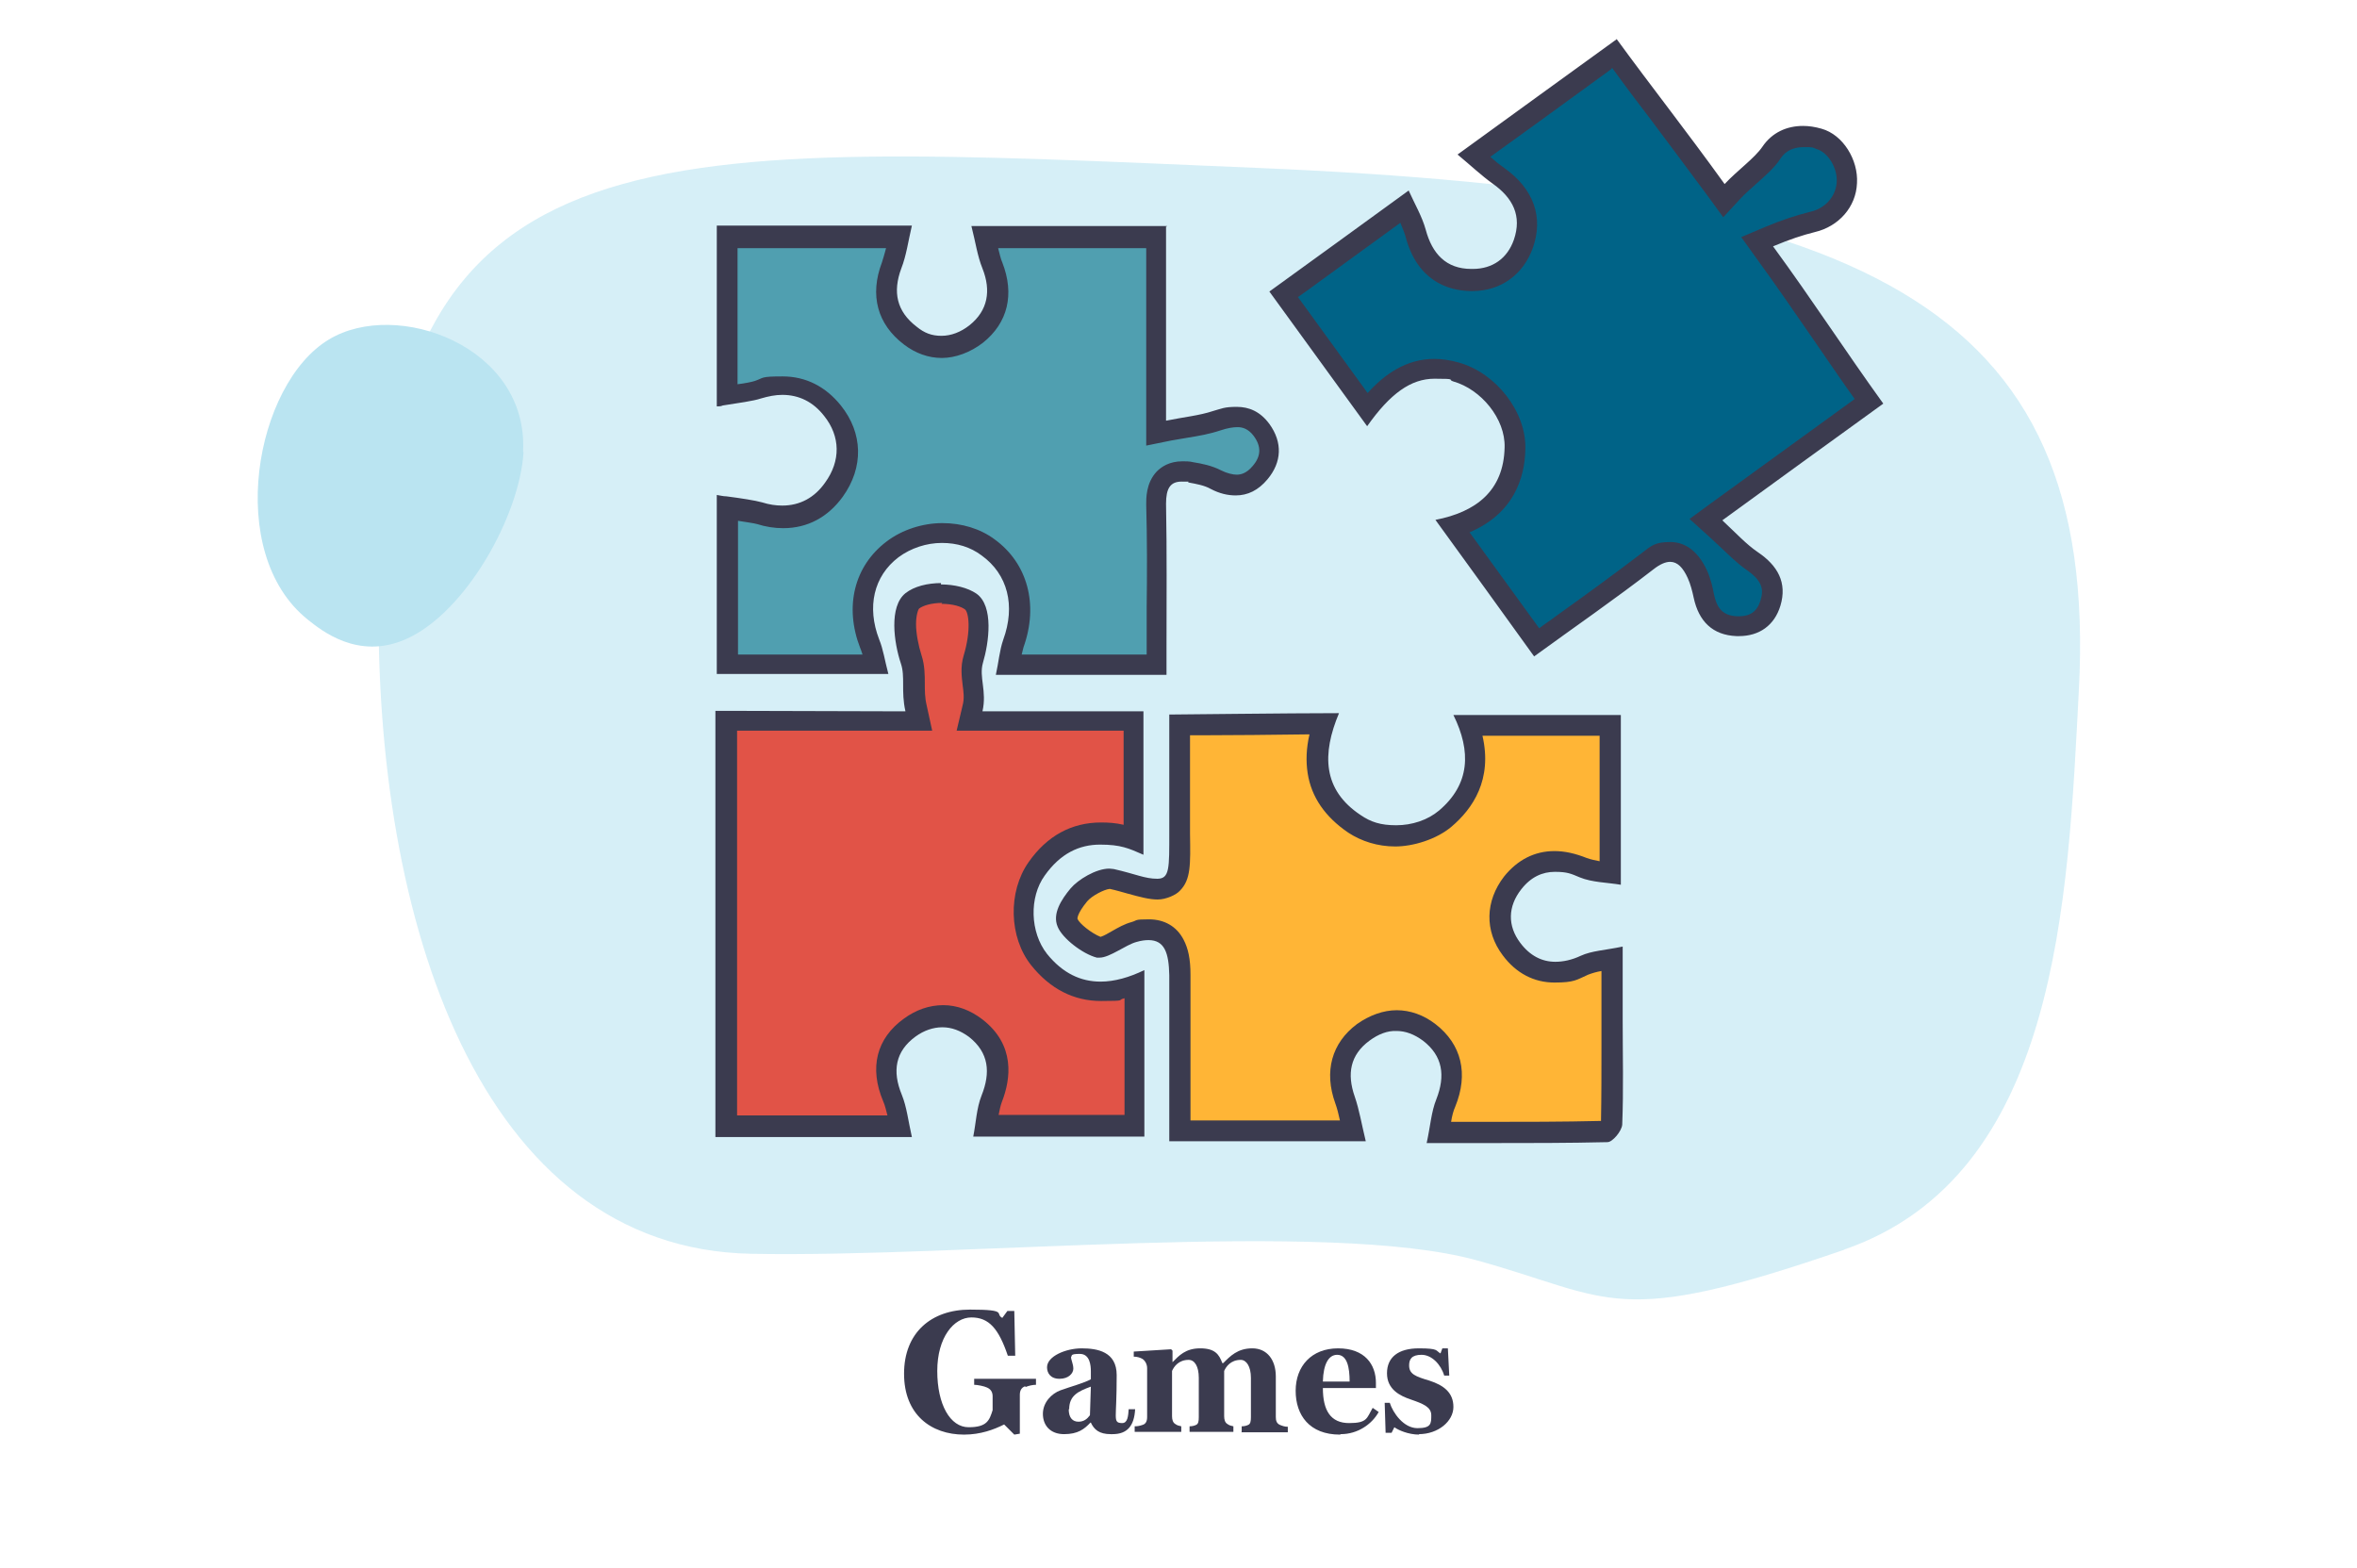 <?xml version="1.0" encoding="UTF-8"?>
<svg id="Layer_1" data-name="Layer 1" xmlns="http://www.w3.org/2000/svg" version="1.1" viewBox="0 0 511 340">
  <defs>
    <style>
      .cls-1 {
        fill: #3b3b4f;
      }

      .cls-1, .cls-2, .cls-3, .cls-4, .cls-5, .cls-6, .cls-7 {
        stroke-width: 0px;
      }

      .cls-2 {
        fill: #ffb536;
      }

      .cls-3 {
        fill: #e15347;
      }

      .cls-4 {
        fill: #509fb0;
      }

      .cls-5, .cls-7 {
        fill: #bae4f1;
        mix-blend-mode: multiply;
      }

      .cls-5, .cls-7, .cls-8 {
        isolation: isolate;
      }

      .cls-6 {
        fill: #006387;
      }

      .cls-7 {
        opacity: .6;
      }
    </style>
  </defs>
  <g class="cls-8">
    <g id="Layer_1-2" data-name="Layer 1">
      <g>
        <g class="cls-8">
          <g class="cls-8">
            <path class="cls-1" d="M222.3,300.5c-.9.3-1.2,1-1.2,1.9v8.4l-1.2.2-2.2-2.2c-2.2,1.1-5.1,2.2-8.7,2.2-7.1,0-13-4.3-13-13.2s5.9-13.9,14.3-13.9,5.3.9,7,1.8l1.1-1.5h1.5l.2,9.7h-1.6c-2-5.9-4.1-8.3-7.9-8.3s-7.4,4.3-7.4,11.6,2.8,12.2,6.8,12.2,4.5-1.5,5.2-3.7v-3c0-.8-.3-1.5-1.2-1.9-.6-.3-2.1-.6-2.8-.6v-1.3h13.4v1.3c-.7,0-1.6.2-2.3.5Z"/>
            <path class="cls-1" d="M240.8,310.9c-2.5,0-3.6-1-4.3-2.5h-.1c-1.3,1.4-2.7,2.5-5.7,2.5s-4.6-1.9-4.6-4.4,1.9-4.4,3.8-5.1c2.2-.8,5.2-1.6,6.6-2.4v-1.7c0-1.3-.2-3.8-2.4-3.8s-1.6.4-1.9.7c0,.6.5,1.5.5,2.5s-1,2.2-3,2.2-2.7-1.3-2.7-2.5c0-2.4,4.1-4.1,7.5-4.1s7.6.7,7.6,5.8-.2,7.4-.2,8.7.2,1.7,1.4,1.7,1.3-1.6,1.4-3h1.4c-.2,3.6-1.7,5.4-4.9,5.4ZM231.7,305.5c0,1.9.9,2.7,2.1,2.7s1.9-.6,2.5-1.4l.2-6.2c-2.7,1-4.7,1.9-4.7,4.9Z"/>
            <path class="cls-1" d="M269.2,310.4v-1.2c.5,0,1-.1,1.4-.3.5-.2.6-.8.6-1.7v-8.5c0-2.5-1-3.9-2.2-3.9-2.2,0-3.2,1.5-3.6,2.4v9.8c0,.8.2,1.4.7,1.7.4.3.8.4,1.3.5v1.2h-9.5v-1.2c.5,0,1-.1,1.4-.3.5-.2.6-.8.6-1.7v-8.5c0-2.5-.9-3.9-2.2-3.9-2.2,0-3.2,1.5-3.6,2.4v9.8c0,.8.2,1.4.7,1.7.4.3.8.4,1.3.5v1.2h-10.1v-1.2c.7,0,1.1-.1,1.7-.3.7-.2,1-.8,1-1.7v-10.6c0-.8-.4-1.6-1-2-.5-.3-1.2-.5-1.9-.5v-1.1l8.1-.5.3.3v2.5h0c1.4-1.4,2.8-3,6-3s4.1,1.3,4.8,3.2h.2c1.5-1.5,3.1-3.2,6.3-3.2s5.1,2.5,5.1,6.1v8.8c0,.8.2,1.4.9,1.7.5.2,1,.4,1.7.4v1.2h-10.1Z"/>
            <path class="cls-1" d="M290.5,311c-6.6,0-9.6-4.2-9.6-9.5s3.4-9.2,9.2-9.2,8.2,3.5,8.2,7.5v1.1h-11.5c0,4.9,1.7,7.6,5.7,7.6s3.8-1.1,5.1-3.3l1.3.9c-1.5,2.7-4.6,4.8-8.2,4.8ZM289.9,293.7c-1.8,0-3,1.9-3.1,5.8h5.8c0-3-.5-5.8-2.7-5.8Z"/>
            <path class="cls-1" d="M307.7,311c-2.4,0-4.6-1-5.4-1.6l-.6,1.2h-1.3l-.2-6.5h1.1c.7,2.2,3,5.5,6,5.5s3-1,3-2.8-1.8-2.5-4.4-3.4c-2.4-.8-5.2-2.2-5.2-5.7s2.5-5.4,6.9-5.4,3.6.5,4.7,1.1l.4-1.1h1.2l.3,5.9h-1.1c-.7-2.4-2.7-4.5-4.9-4.5s-2.7,1-2.7,2.3c0,1.9,1.4,2.4,4.4,3.3,3.1,1,5.2,2.6,5.2,5.7s-3.3,5.9-7.5,5.9Z"/>
          </g>
        </g>
        <path class="cls-7" d="M399.9,270.9c-50.1,17.3-50.1,10.5-79.8,2.3-32.4-8.9-111.1-.5-157.2-1.4-59-1.1-81.8-72.4-80.8-142.7,1.5-103.8,60.1-98.2,190.5-92.7s182.6,28.6,178.1,113.2c-2.4,45.7-4.4,105.2-50.9,121.3h.1Z"/>
        <path class="cls-5" d="M113.4,97.9c1.2-22.8-27.4-33.2-42.1-24.3-16,9.6-22.7,46.2-4.6,60.7,3,2.4,10.9,8.8,21.2,4.3,13.1-5.7,24.8-26.9,25.6-40.6h-.1Z"/>
        <g>
          <g id="wEj0Kr">
            <g>
              <g>
                <path class="cls-6" d="M315.1,114.2c8.7-2.7,13.2-8.4,13.4-17.1.2-7.1-5.6-14.5-12.8-16.5-1.6-.5-3.2-.7-4.7-.7-5.2,0-9.8,2.7-14.6,8.8l-18.1-24.9,26.2-19s0,.2.1.3c.9,1.9,1.8,3.6,2.2,5.4,1.8,6.6,5.8,10.1,12,10.2h.4c5.2,0,9.2-2.8,11-7.8,1.4-4,1.7-9.8-5.4-14.8-1.6-1.1-3.1-2.4-4.9-4-.1,0-.3-.3-.5-.4l30.4-22c3.4,4.7,6.6,8.9,9.9,13.3,3.8,5.1,7.8,10.4,12.3,16.6l1.6,2.2,1.9-2c1.1-1.1,2.3-2.3,3.5-3.3,1.9-1.7,3.7-3.3,4.9-5.1,1.9-2.9,4.8-3.5,6.9-3.5s2.2.2,3.4.5c3.5,1,6.3,5.3,6.1,9.5-.2,4.1-3.2,7.5-7.4,8.5-3,.7-5.8,1.7-9.4,3.2l-2.6,1.1,1.7,2.3c4.3,6,8.2,11.6,12,17.1,3.4,4.9,6.8,9.9,10.6,15.2l-35.3,25.6,2.1,1.9c1,.9,1.9,1.8,2.7,2.6,1.8,1.7,3.4,3.3,5.2,4.5,3.9,2.6,5.1,5.4,4,9.1-1,3.4-3.3,5-6.8,5h-.4c-4-.2-6.3-2.2-7.2-6.5-.3-1.4-.7-3.2-1.4-4.9-.6-1.2-2.3-4.7-5.9-4.7s-3.2.7-5,2c-5.9,4.5-11.9,8.8-18.2,13.3-1.9,1.4-3.9,2.8-5.9,4.2l-18.2-25.1h.2Z"/>
                <path class="cls-1" d="M349.5,14.7c2.9,4,5.7,7.7,8.6,11.5,3.8,5.1,7.8,10.4,12.3,16.5l3.2,4.4,3.7-4c1-1.1,2.2-2.1,3.4-3.2,2-1.8,4-3.5,5.3-5.5,1.1-1.7,2.8-2.5,5-2.5s1.8,0,2.8.4c2.5.7,4.6,4.1,4.4,7.2-.2,3.1-2.5,5.7-5.7,6.4-3.1.8-6,1.7-9.8,3.3l-5.2,2.2,3.3,4.6c4.3,5.9,8.2,11.6,12,17.1,3,4.3,6,8.8,9.3,13.4l-31.3,22.7-4.5,3.3,4.1,3.7c1,.9,1.8,1.7,2.7,2.5,1.8,1.7,3.5,3.4,5.5,4.8,3.5,2.4,3.8,4.3,3.1,6.6-.7,2.4-2.2,3.5-4.7,3.5s-.2,0-.3,0c-3.4-.1-4.5-2-5.1-4.7-.3-1.6-.7-3.5-1.6-5.4-1.9-4-4.6-6-7.9-6s-4.1.8-6.3,2.5c-5.9,4.5-11.8,8.8-18.1,13.3-1.3,1-2.7,1.9-4,2.9l-15.1-20.8c9.6-4.1,12-11.8,12.1-18.1.2-8-6.3-16.4-14.4-18.7-1.8-.5-3.6-.8-5.3-.8-6.2,0-10.9,3.4-14.5,7.4l-15.1-20.8,1.7-1.2,20.5-14.9c.4,1,.8,1.9,1.1,2.9,2.5,9.6,9.1,11.8,14.1,11.9h.4c6.1,0,11-3.5,13.1-9.3,2.4-6.7.2-12.9-6.2-17.4-1-.7-2-1.5-3-2.4l9.7-7,16.5-12M350.5,8.5c-11.7,8.5-22.7,16.4-34.5,25,2.9,2.4,5.1,4.5,7.6,6.3,4.4,3.1,6.4,7,4.6,12.2-1.4,4-4.6,6.3-8.9,6.3s-.2,0-.3,0c-5.5,0-8.5-3.3-9.9-8.5-.8-2.9-2.4-5.6-3.7-8.5-10.7,7.8-20.4,14.8-30.2,21.9,7.2,9.9,14.1,19.4,21.2,29.2,5-7.1,9.5-10.3,14.6-10.3s2.7.2,4.1.6c6,1.7,11.3,8.1,11.1,14.3-.2,9.4-6.2,14-15,15.7,7.2,9.9,14.2,19.6,21.4,29.6,8.8-6.4,17.5-12.4,25.9-18.9,1.4-1.1,2.6-1.6,3.6-1.6,1.6,0,2.8,1.3,3.8,3.5.6,1.3,1,2.9,1.3,4.3,1.1,5.1,4.1,8.1,9.3,8.3h.5c4.4,0,7.7-2.3,9-6.6,1.5-5-.6-8.7-4.9-11.6-2.5-1.7-4.7-4.1-7.7-6.9,12-8.7,23.1-16.8,34.9-25.3-8.5-11.8-15.2-22.2-23.9-34.1,3.6-1.5,6.3-2.4,9.1-3.1,5.1-1.2,8.9-5.4,9.1-10.6.3-5-3-10.5-7.7-11.8-1.4-.4-2.7-.6-4-.6-3.5,0-6.7,1.4-8.8,4.5-1.7,2.5-5.4,5.1-8.2,8.1-8.8-12.2-15.5-20.6-23.6-31.7h0l.2.3Z"/>
              </g>
              <g>
                <path class="cls-2" d="M311.9,245.6c0-.3,0-.5.1-.8.4-2.2.7-4,1.3-5.6,3.2-7.9-.2-12.7-3.6-15.3-2.2-1.7-4.6-2.6-7-2.6s-4.9.9-7.2,2.6c-4.8,3.6-6.1,8.5-3.9,14.7.7,1.8,1.1,3.8,1.6,6,0,.2,0,.4.1.7h-37.5v-33.7c0-2.4,0-9.8-6.7-9.8s-2,.2-3.2.5-2.6,1.1-3.8,1.8c-1.1.6-2.8,1.6-3.5,1.6-2.7-.7-6.4-3.7-7-5.4-.6-1.4.3-3.4,2.5-6.1,1.3-1.6,4.6-3.5,6.7-3.5s.3,0,.5,0c1.5.4,2.8.7,3.9,1,2.7.7,4.5,1.2,6,1.2s2.4-.4,3.2-1.2c1.7-1.7,1.7-4.4,1.6-10.7v-23.7h4.5c7.3,0,18.8-.2,26.6-.2-3,9.4-.8,16.7,6.7,21.7,2.5,1.7,5.7,2.6,9,2.6s7.9-1.4,10.7-3.7c6.3-5.4,8-12.2,5.1-20.2h30.7v32h-.4c-2-.2-3.9-.4-5.5-1.1-2.3-.9-4.3-1.3-6.2-1.3-3.6,0-6.7,1.6-9.1,4.7-3.5,4.5-3.6,9.8-.3,14.3,2.5,3.3,5.7,5,9.4,5s4.2-.5,6.4-1.5c1.4-.6,3-.9,5.1-1.2.3,0,.6,0,.9-.1v19c0,5.5,0,11.2-.1,16.7-.1.4-.8,1.4-1.3,1.7-8.7.2-17.4.2-25.6.2h-10.6v-.3Z"/>
                <path class="cls-1" d="M283.9,159.2c-.7,3-.8,5.8-.4,8.4.8,5.2,3.8,9.5,8.8,12.9,2.9,1.9,6.4,3,10.2,3s8.9-1.5,12.2-4.3c4.6-3.9,8.9-10.2,6.7-19.7h25.4v27.2c-1-.2-2-.4-2.8-.7-2.5-1-4.8-1.5-7-1.5-4.3,0-8,1.9-10.9,5.5-4.1,5.3-4.3,11.8-.3,17.1,2.9,3.9,6.8,5.9,11.2,5.9s4.8-.6,7.3-1.7c.8-.3,1.7-.6,2.9-.8v16.4c0,5.3,0,10.8-.1,16.1h0c-8.4.2-16.7.2-24.6.2h-7.9c.2-1.3.5-2.4.9-3.3,2.9-7.1,1.4-13.5-4.3-17.9-2.6-2-5.5-3-8.4-3s-5.9,1.1-8.6,3c-5.5,4.1-7.2,10.3-4.7,17.2.4,1.1.7,2.3,1,3.7h-32.4v-31.6c0-3.4-.5-5.7-1.5-7.6-1.5-2.9-4.2-4.4-7.5-4.4s-2.4.2-3.8.6c-1.5.4-2.9,1.2-4.3,2-.7.4-1.7,1-2.4,1.2-2-.8-4.6-2.9-5-3.9,0,0-.2-1,2.1-3.8,1-1.2,3.7-2.6,4.9-2.7,1.4.3,2.7.7,3.8,1,2.9.8,4.8,1.3,6.6,1.3s4-1,4.8-1.9c2.4-2.4,2.3-5.7,2.2-12.3v-21.4h2.2c6.4,0,16.1-.1,23.6-.2M290.1,154.6c-10.7,0-34.6.3-36.6.3v25.6c0,7.7.1,10-2.6,10s-4.6-1-9.4-2.1c-.3,0-.6-.1-1-.1-2.9,0-6.8,2.4-8.4,4.3-2,2.4-4,5.5-2.8,8.3,1,2.5,5.4,5.9,8.5,6.7h.6c2.2,0,5.7-2.8,8-3.4,1-.3,1.9-.4,2.6-.4,3.5,0,4.4,2.8,4.5,7.6v36h42.6c-.9-3.7-1.4-6.8-2.4-9.7-1.7-4.9-1-9,3.2-12.1,1.9-1.4,3.9-2.2,5.9-2.1,1.9,0,3.8.7,5.7,2.1,4.3,3.3,4.9,7.6,2.9,12.7-1.1,2.7-1.3,5.9-2.1,9.5h13.3c8.9,0,17.4,0,25.9-.2,1.1,0,3.1-2.4,3.2-3.8.3-7.5.1-15.1.1-22.7v-15.9c-3.8.8-6.7.9-9.1,2-1.9.9-3.8,1.3-5.5,1.3-2.9,0-5.5-1.3-7.6-4.1-2.8-3.7-2.7-7.9.2-11.6,2.1-2.7,4.6-3.8,7.3-3.8s3.5.4,5.4,1.2c2.7,1.1,5.9,1.1,8.9,1.6v-36.8h-36.3c3.9,7.9,3.6,15-3.1,20.7-2.5,2.1-5.9,3.2-9.3,3.2s-5.5-.7-7.7-2.2c-8.3-5.5-8.4-13.3-4.7-22.1h-.2Z"/>
              </g>
              <g>
                <path class="cls-3" d="M157.4,156.3h41.8l-.6-2.7c-.4-1.9-.5-3.6-.5-5.3s0-3.5-.6-5.3c-1.6-4.9-1.9-11,.3-12.7,1.3-1.1,3.7-1.7,6.4-1.7s5,.6,6.4,1.6c2.3,1.7,2,7.6.6,12.6-.6,1.9-.3,3.7-.1,5.4s.4,3.3,0,5.2l-.7,2.8h35.5v25.6c-2.6-.8-4.9-1.2-7.2-1.2-5.6,0-10.3,2.6-13.9,7.7-4,5.6-3.8,14.3.6,19.7,3.6,4.6,8.1,6.9,13.3,6.9s4.7-.5,7.3-1.4v30.5h-32.1v-.3c.3-2,.6-3.9,1.2-5.6,2.5-6.4,1.3-11.6-3.5-15.3-2.2-1.7-4.6-2.6-7.2-2.6s-4.9.8-7.2,2.5c-3.6,2.6-7.1,7.3-3.8,15.3.7,1.6,1,3.4,1.4,5.5,0,.2,0,.4.1.6h-37.6v-87.8h.1Z"/>
                <path class="cls-1" d="M204.1,130.9h0c2.5,0,4.3.6,5.1,1.2.8.6,1.4,4.5-.3,10.1-.7,2.4-.4,4.5-.2,6.3.2,1.5.4,2.9,0,4.4l-1.3,5.5h36.2v20.4c-1.7-.4-3.3-.5-4.9-.5-6.4,0-11.7,2.9-15.7,8.6-4.5,6.4-4.3,16.3.6,22.4,4.1,5.1,9.2,7.7,15.1,7.7s3.3-.2,5.1-.6v25.3h-27.3c.2-1,.4-2,.7-2.8,2-5.1,2.9-12.4-4.2-17.9-2.6-2-5.5-3.1-8.5-3.1s-5.9,1-8.5,2.9c-6,4.3-7.6,10.7-4.5,18,.4.9.6,1.9.9,3h-32.6v-83.4h34.1c6.1,0,1.7,0,2.6,0h5.6l-1.2-5.5c-.4-1.7-.4-3.2-.4-4.8s0-3.9-.7-6c-.7-2.2-1.2-4.8-1.2-6.8s.5-3.3.7-3.4c.8-.6,2.6-1.2,5-1.2M204.1,126.4c-3,0-5.9.7-7.8,2.2-3.6,2.9-2.5,10.7-1,15.2,1,2.9,0,6,1,10.4h-2.6c-12.4,0-23.6-.1-36-.1s-1.7,0-2.6,0v92.4h42.6c-.8-3.5-1.1-6.5-2.2-9.2-2.1-5.1-1.4-9.4,3-12.6,1.8-1.3,3.8-2,5.8-2s3.9.7,5.8,2.1c4.3,3.4,4.7,7.7,2.7,12.7-1.1,2.8-1.2,5.9-1.8,8.9h37.1v-36.1c-3.3,1.6-6.5,2.5-9.5,2.5-4.3,0-8.2-1.8-11.6-6-3.7-4.7-3.9-12.3-.5-17,3.4-4.8,7.5-6.7,12-6.7s6.2.8,9.4,2.2v-31.1h-34.9c1-4.4-.8-7.4.1-10.5,1.3-4.4,2.4-12.3-1.4-15-1.9-1.3-4.8-2-7.7-2h0v-.3Z"/>
              </g>
            </g>
          </g>
          <g>
            <path class="cls-4" d="M218.8,144c.3-1.7.5-3.2,1-4.6,3-8.4,1-16.2-5.5-20.8-2.8-2-6.3-3.1-9.9-3.1s-7.8,1.2-10.8,3.5c-6.2,4.7-8.1,12.4-5,20.4.5,1.3.8,2.8,1.2,4.5h-32.1v-33.9c2.8.4,5.7.8,7,1.2,1.7.5,3.4.8,5,.8,4.5,0,8.4-2,11.1-5.9,3.9-5.5,3.8-11.9-.3-17.1-2.8-3.5-6.6-5.4-10.8-5.4s-3.6.3-5.4.9c-1.1.4-4,.8-6.6,1.2v-34.4h37.2v.4c-.4,2.1-.9,4-1.5,5.8-2.3,6.2-1,11.4,4,15.2,2.1,1.6,4.4,2.4,6.8,2.4s5.2-1,7.5-2.8c4.6-3.7,5.8-8.8,3.5-14.8-.7-1.7-1.1-3.5-1.5-5.6,0-.2,0-.4-.1-.5h37.4v42.6l2.7-.5c1.3-.3,2.5-.5,3.6-.7,2.4-.4,4.7-.8,6.9-1.5,1.7-.6,3.2-.8,4.4-.8,2.2,0,3.9.9,5.3,2.8,2.3,3.1,2.2,6.3-.3,9.3-1.5,1.8-3.2,2.7-5.2,2.7h0c-1.3,0-2.8-.4-4.3-1.2-1.8-.9-3.7-1.3-5.5-1.6-.7,0-1.3-.2-1.9-.2-1.7,0-3,.5-4,1.5-1.6,1.6-1.7,3.9-1.6,5.5.2,7.4.2,15,.1,22.3v12.5h-32.4Z"/>
            <path class="cls-1" d="M248.5,53.5v43.1l5.4-1.1c1.2-.2,2.4-.4,3.5-.6,2.5-.4,4.8-.8,7.2-1.6,1.5-.5,2.7-.7,3.7-.7s2.3.3,3.5,1.9c1.7,2.3,1.6,4.4-.2,6.5-1.4,1.7-2.7,1.9-3.5,1.9s-2.1-.3-3.3-.9c-2.1-1.1-4.3-1.5-6.1-1.8-.8-.2-1.6-.2-2.3-.2-2.9,0-4.6,1.2-5.6,2.2-2.4,2.5-2.3,6-2.3,7.2.2,7.4.2,14.9.1,22.2v10.3h-27.1c.1-.5.3-1.1.4-1.6,3.3-9.2.9-18.2-6.3-23.4-3.1-2.3-7.1-3.5-11.3-3.5s-8.7,1.4-12.1,4c-7,5.3-9.2,14.1-5.7,23.1.2.4.3.9.5,1.4h-27v-29c1.8.3,3.4.5,4.1.7,1.9.6,3.8.9,5.7.9,5.3,0,9.7-2.4,12.9-6.8,4.6-6.4,4.4-13.8-.4-19.8-3.3-4.1-7.6-6.3-12.6-6.3s-4,.3-6.1,1c-.6.2-2.1.5-3.7.7v-29.5h32.2c-.3,1.1-.6,2.2-.9,3.1-2.7,7.1-1,13.4,4.8,17.8,2.5,1.9,5.3,2.9,8.2,2.9s6.2-1.2,8.9-3.3c5.4-4.3,6.9-10.5,4.2-17.4-.4-.9-.6-2-.9-3.1h32.3M253,49h-42.4c.9,3.5,1.3,6.5,2.4,9.2,1.9,4.8,1.2,9.1-2.8,12.3-1.9,1.5-4,2.3-6.1,2.3s-3.7-.6-5.4-2c-4.3-3.3-5.2-7.5-3.3-12.6,1.1-2.8,1.5-5.9,2.3-9.3h-42.3v39.2c.4,0,.9,0,1.3-.2,3.2-.5,6.8-1,8.2-1.5,1.7-.5,3.2-.8,4.7-.8,3.6,0,6.7,1.5,9.1,4.6,3.5,4.4,3.6,9.7.2,14.4-2.3,3.3-5.5,5-9.3,5h0c-1.4,0-2.8-.2-4.4-.7-1.4-.4-4.6-.9-7.7-1.3-.7,0-1.4-.2-2.1-.3v38.8h37.2c-.8-3-1.1-5.3-2-7.5-2.7-7-1.2-13.7,4.2-17.8,2.7-2,6.1-3.1,9.4-3.1s6.2.9,8.6,2.7c5.7,4.1,7.4,10.9,4.7,18.3-.8,2.3-1,4.9-1.6,7.6h37v-5.9c0-10.4.1-20.8-.1-31.2,0-3.3.9-4.8,3.4-4.8s1,0,1.5.2c1.6.3,3.4.6,4.8,1.4,1.9,1,3.7,1.4,5.4,1.4,2.6,0,4.9-1.1,6.9-3.5,3.1-3.7,3.3-8,.4-12-2-2.7-4.4-3.7-7.1-3.7s-3.3.4-5.1.9c-3,1-6.3,1.3-10.2,2.1v-42.1h.2Z"/>
          </g>
        </g>
      </g>
    </g>
  </g>
</svg>